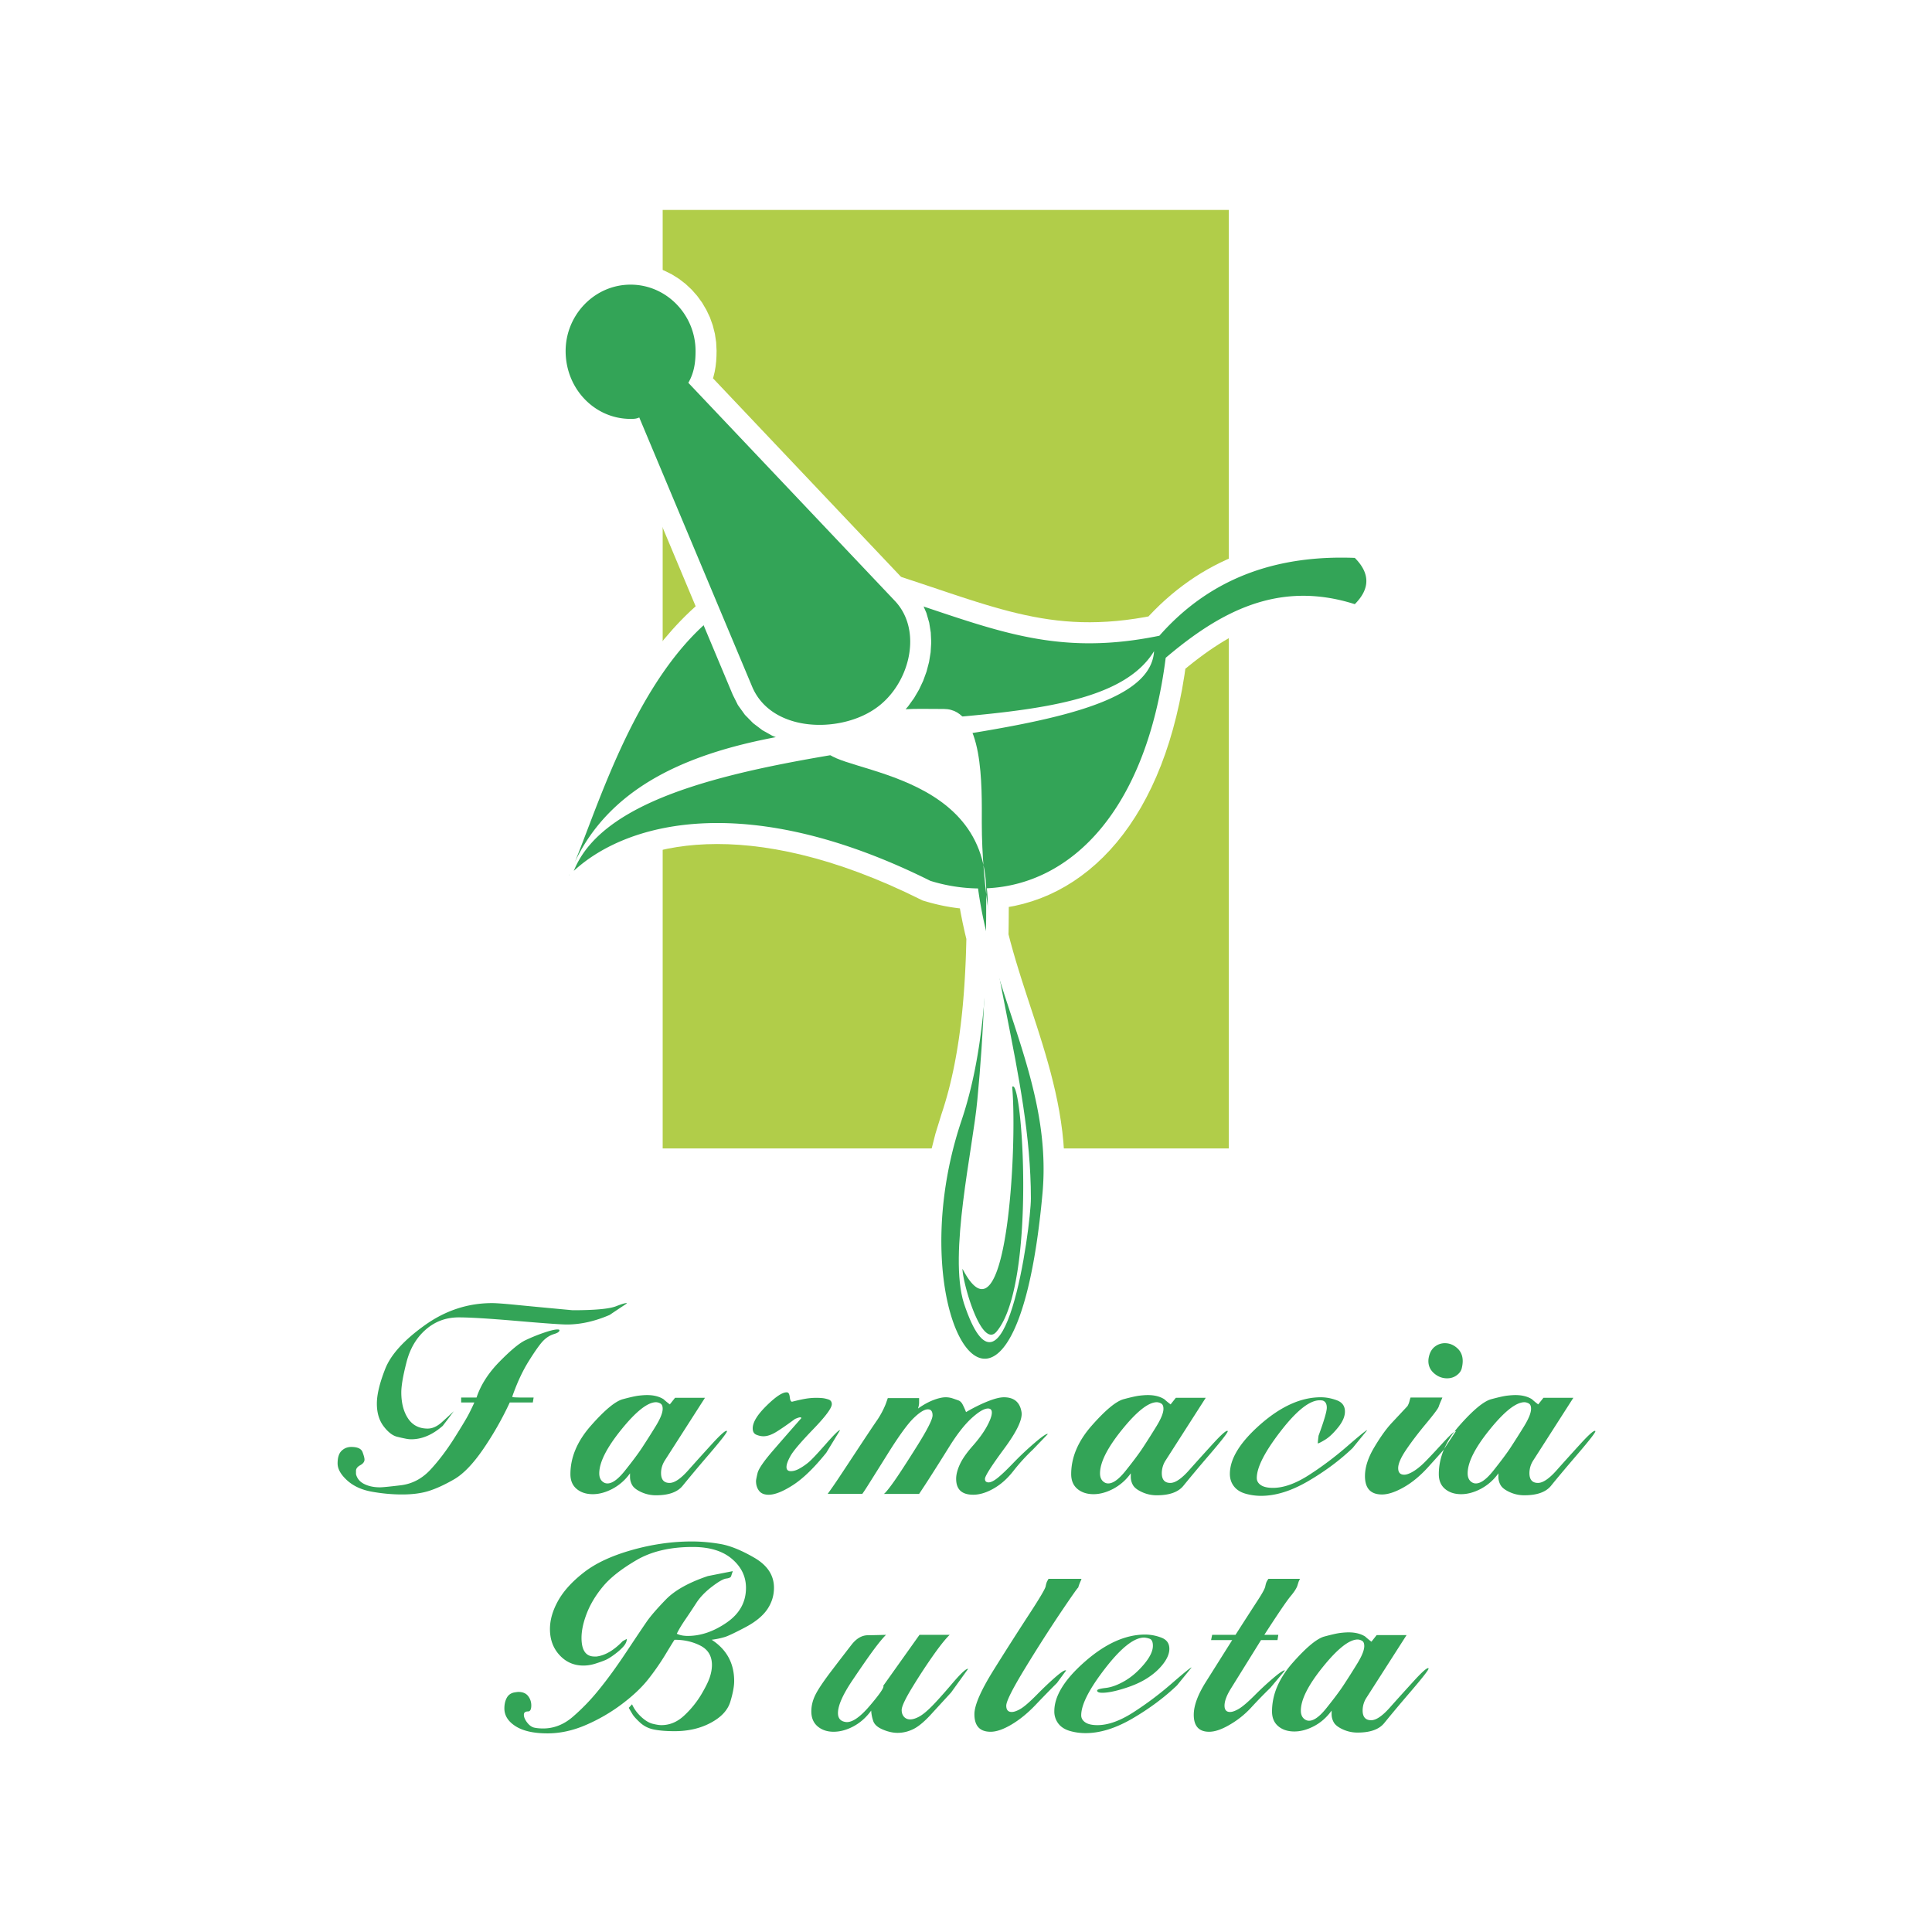 <svg xmlns="http://www.w3.org/2000/svg" width="2500" height="2500" viewBox="0 0 192.756 192.756"><g fill-rule="evenodd" clip-rule="evenodd"><path fill="#fff" d="M0 0h192.756v192.756H0V0z"/><path fill="#b1cd49" d="M66.115 20.947H122.6v93.631H66.115V20.947z"/><path d="M125.773 54.597l.695-.186.701-.169.707-.149.713-.131.721-.112.723-.095.73-.077.736-.061.738-.042.746-.027.75-.01.756.006 1.611.048.918.979.334.412.297.434.26.463.215.489.16.516.102.535.035.551-.035.548-.102.538-.16.513-.215.49-.26.462-.297.435-.334.411-1.205 1.292-1.916-.573-.621-.158-.609-.131-.596-.102-.586-.077-.572-.05-.564-.026-.557-.001-.547.021-.541.044-.531.064-.529.088-.523.106-.518.127-.512.147-.512.168-.51.186-.506.204-.502.223-.502.241-.498.257-.498.275-.496.29-.494.308-.494.321-.492.335-.49.35-.49.363-.49.376-.486.387-.369.3-.09.636-.238 1.419-.273 1.374-.305 1.331-.336 1.286-.367 1.244-.398 1.199-.428 1.157-.457 1.112-.484 1.068-.514 1.025-.539.983-.568.938-.592.895-.619.851-.643.809-.668.763-.691.717-.713.672-.734.629-.756.582-.773.536-.793.489-.809.443-.828.396-.838.348-.854.3-.863.254-.875.206-.57.103-.002.399-.004.689-.006.692-.01.696-.006.252.204.784.256.923.268.921.279.917.287.92.295.916.32.986.582 1.775.303.926.297.93.291.934.283.939.273.947.262.955.244.961.23.971.209.979.188.994.162 1 .137 1.016.105 1.025.074 1.039.039 1.051.004 1.064-.037 1.08-.078 1.088-.295 2.811-.348 2.535-.395 2.275-.439 2.031-.482 1.791-.525 1.574-.572 1.365-.629 1.182-.711 1.008-.826.84-.994.641-1.166.344-1.219-.051-1.097-.414-.9-.646-.734-.789-.614-.9-.524-1.002-.453-1.105-.388-1.205-.325-1.305-.262-1.398L92 127.35l-.125-1.566-.053-1.646.026-1.713.109-1.775.197-1.826.291-1.873.391-1.91.495-1.939.593-1.922.204-.625.183-.598.174-.607.166-.611.155-.617.147-.625.139-.629.13-.633.121-.639.115-.646.106-.648.1-.652.091-.656.085-.66.078-.664.073-.664.064-.668.059-.672.054-.674.048-.674.042-.676.038-.678.033-.678.029-.677.023-.678.02-.679.014-.574-.143-.584-.226-1.023-.205-1.034-.07-.407-.224-.025-.335-.045-.335-.05-.337-.058-.333-.062-.336-.069-.334-.075-.333-.081-.333-.086-.334-.094-.477-.14-1.789-.865-1.575-.712-1.54-.647-1.503-.584-1.467-.524-1.431-.464-1.395-.408-1.357-.351-1.321-.3-1.283-.247-1.246-.198-1.208-.15-1.172-.105-1.133-.061-1.096-.02-1.059.021-1.021.058-.982.094-.946.129-.908.161-.871.191-.832.22-.793.246-.756.271-.721.293-.681.314-.644.333-.607.351-.571.366-.531.378-.495.39-.549.48-.012.03-.034.032.014-.035-3.989 3.488c1.312-11.559 8.403-28.661 18.899-34.437l1.432-.635 1.506-.509 1.575-.372 1.643-.223 1.704-.067 1.764.096 1.82.264 1.863.436 1.157.355 1.066.336 1.037.333 1.007.331.979.325.955.32.931.312.909.305.888.293.871.285.854.272.838.259.826.244.816.231.805.215.801.198.793.18.791.162.791.143.795.124.795.102.807.081.814.058.824.035.84.009.857-.015.877-.042.898-.069.924-.099.949-.129.98-.161.35-.067.037-.042.541-.562.549-.54.561-.518.57-.497.58-.475.592-.455.598-.432.607-.412.619-.39.629-.37.635-.348.643-.327.654-.307.66-.286.668-.266.672-.246.682-.226.689-.203z" fill="#fff"/><path d="M56.76 87.355l.076-.164-.057.145-.019.019zm.589-1.346c3.664-8.875 10.302-32.55 28.866-27.41 11.718 3.542 17.935 7.197 29.457 4.828 5.162-5.859 11.818-8.062 19.496-7.766 1.537 1.539 1.537 3.079 0 4.617-7.637-2.432-13.473.776-18.867 5.353-1.943 15.259-9.439 22.608-17.848 22.994.061.5.096 1.023.096 1.574 0 7.227-.383 14.95-2.626 21.614-6.693 19.887 5.286 38.043 8.085 7.262.99-10.875-4.971-19.588-6.428-30.434a16.825 16.825 0 0 1-4.76-.76c-17.872-8.911-30.04-6.078-35.57-.997 6.225-15.527 57.195-10.23 57.891-21.918-7.346 12.065-47.937.336-57.792 21.043z" fill="#33a457"/><path d="M90.613 70.458l.578-.803.499-.849.418-.888.335-.921.249-.949.157-.97.06-.98-.045-.989-.157-.984-.28-.972-.409-.94-.544-.894-.63-.765-19.709-20.812.038-.115.132-.537.091-.532.057-.519.03-.51.01-.539-.042-.842-.128-.856-.209-.828-.284-.795-.36-.759-.423-.717-.488-.672-.548-.621-.605-.568-.659-.508-.708-.445-.753-.375-.794-.301-.831-.221-.862-.137-.885-.045-.885.045-.861.137-.832.221-.794.301-.753.375-.708.445-.659.508-.605.568-.548.62-.488.672-.425.718-.356.759-.285.795-.208.829-.128.856-.042.874.042.895.127.873.207.844.282.812.354.772.423.73.487.683.549.633.605.575.66.516.708.449.756.38.796.303.833.224.863.136.408.022 10.671 25.447.511 1.023.702.979.821.835.916.694.983.553 1.03.425 1.062.303 1.083.194 1.091.089 1.08-.007c-1.108 2.73 16.012 1.629 16.012 14.61 0 7.134-.223 13.823-.891 20.735-.445 4.904-2.895 15.383-1.336 20.287 4.008 12.039 6.68-7.58 6.68-10.479 0-12.262-4.898-24.524-4.898-37.455 0-3.566.223-11.37-3.786-11.37-1.64 0-2.794-.038-3.815.025l.26-.3z" fill="#fff"/><path d="M63.778 41.65l11.235 26.79c1.873 4.609 8.642 4.753 12.243 2.305 3.457-2.305 4.897-7.778 2.017-10.803L68.676 38.193c.576-1.008.72-2.016.72-3.169 0-3.601-2.881-6.625-6.482-6.625-3.601 0-6.481 3.024-6.481 6.625 0 3.745 2.88 6.77 6.481 6.77.289-.001.577-.001.864-.144zm32.249 84.934c.001 1.357 1.891 8.039 3.387 6.285 4.029-4.727 2.578-25.623 1.572-24.428.535 5.817-.529 26.696-4.959 18.143zM35.518 147.076c.109.438.383.768.826.986.438.219.963.328 1.566.328.26 0 .95-.068 2.082-.205 1.127-.137 2.109-.652 2.945-1.547.831-.896 1.634-1.955 2.405-3.178.771-1.225 1.256-2.037 1.457-2.439.206-.4.379-.766.525-1.094H46.01v-.494h1.534c.42-1.26 1.187-2.457 2.301-3.588 1.114-1.133 1.968-1.84 2.561-2.123.594-.283 1.21-.535 1.849-.754s1.096-.328 1.37-.328c.128 0 .192.027.192.082 0 .146-.187.273-.562.383-.375.115-.721.33-1.041.648-.319.32-.799.99-1.438 2.01-.639 1.018-1.196 2.213-1.671 3.588 0 .037.128.059.383.068.256.01.484.014.685.014h1.068l-.082.494h-2.301a32.228 32.228 0 0 1-2.643 4.643c-1.014 1.479-1.981 2.482-2.903 3.018-.923.533-1.758.918-2.507 1.158-.749.238-1.644.357-2.685.357-.986 0-1.99-.092-3.013-.275-1.023-.182-1.849-.561-2.479-1.137-.63-.574-.945-1.137-.945-1.684 0-.584.132-1.004.397-1.26s.589-.385.972-.385c.621 0 .996.174 1.123.521.128.346.192.594.192.74 0 .219-.142.406-.424.561-.283.154-.425.342-.425.562v.33zm9.752-6.273c-.365.494-.73.977-1.096 1.453-1.022.895-2.073 1.342-3.15 1.342-.128 0-.274-.014-.438-.041a16.646 16.646 0 0 1-.945-.207c-.466-.109-.922-.461-1.37-1.053-.447-.594-.671-1.348-.671-2.26 0-.896.278-2.051.835-3.467.557-1.414 1.867-2.861 3.931-4.34 2.064-1.48 4.31-2.219 6.739-2.219.401 0 1.246.062 2.534.191 1.287.127 3.118.301 5.492.52 2.209 0 3.652-.133 4.328-.396.676-.266 1.041-.361 1.096-.287-.584.383-1.16.766-1.726 1.15-1.479.639-2.903.957-4.273.957-.566 0-2.224-.117-4.972-.355-2.749-.236-4.688-.355-5.821-.355-1.26 0-2.356.406-3.287 1.219s-1.57 1.895-1.917 3.246c-.347 1.352-.521 2.355-.521 3.014 0 1.059.224 1.926.671 2.602s1.101 1.014 1.958 1.014c.475 0 .95-.215 1.425-.645.474-.429.867-.79 1.178-1.083zm11.641 6.273c0-1.68.685-3.297 2.054-4.848 1.37-1.553 2.429-2.43 3.178-2.631.749-.201 1.283-.32 1.603-.355.319-.037.589-.055.808-.055.657 0 1.205.137 1.644.41.201.184.411.355.63.521l.521-.658h2.986l-3.972 6.199c-.273.416-.41.854-.41 1.311 0 .652.283.982.849.982.493 0 1.109-.416 1.849-1.246a258.95 258.95 0 0 1 2.411-2.672c.867-.949 1.355-1.369 1.465-1.26.073.072-.516.84-1.767 2.301a149.612 149.612 0 0 0-2.644 3.15c-.511.639-1.396.959-2.657.959a3.485 3.485 0 0 1-1.479-.316c-.456-.209-.758-.441-.904-.697s-.219-.529-.219-.822v-.26-.096a5.055 5.055 0 0 1-1.749 1.547c-.68.357-1.337.535-1.967.535-.653 0-1.188-.174-1.603-.521-.417-.347-.627-.839-.627-1.478zm7.176-2.683c.42-.641.863-1.338 1.329-2.096.466-.76.699-1.338.699-1.74 0-.273-.078-.451-.232-.533a.931.931 0 0 0-.425-.125c-.84 0-1.995.91-3.465 2.727s-2.205 3.273-2.205 4.369c0 .475.182.795.547.959.53.199 1.196-.201 2-1.205.803-1.007 1.387-1.792 1.752-2.356zm19.723-1.7l-1.37 2.246c-1.205 1.498-2.31 2.57-3.314 3.219-1.004.648-1.816.973-2.438.973-.438 0-.758-.133-.959-.398-.201-.264-.301-.588-.301-.973 0-.09.05-.35.151-.779.1-.43.616-1.184 1.547-2.26a428.763 428.763 0 0 1 2.822-3.232c0-.055-.041-.082-.124-.082-.082 0-.251.055-.507.164-.767.566-1.388.996-1.863 1.287-.475.293-.904.438-1.287.438-.219 0-.452-.049-.699-.15-.247-.1-.37-.314-.37-.643 0-.604.465-1.361 1.397-2.273.931-.914 1.607-1.352 2.027-1.314.146 0 .238.158.274.479.037.32.119.471.247.451.493-.127.922-.223 1.287-.287a6.508 6.508 0 0 1 1.727-.069c.182.018.383.064.603.137.219.074.329.229.329.467 0 .383-.611 1.209-1.835 2.479s-1.977 2.15-2.26 2.643c-.283.494-.425.877-.425 1.15 0 .275.146.412.438.412.255 0 .534-.082.835-.248.301-.164.603-.369.904-.615s.881-.859 1.739-1.836 1.333-1.44 1.425-1.386zm7.779-2.164c.547-.383 1.063-.666 1.547-.85.484-.182.89-.273 1.219-.273.238 0 .466.037.685.109.219.074.416.143.589.205.173.064.32.215.438.453.119.236.224.475.315.711.768-.447 1.488-.803 2.164-1.072s1.215-.406 1.615-.406c1.006 0 1.59.484 1.754 1.457.127.717-.447 1.936-1.727 3.67-1.277 1.73-1.916 2.734-1.916 3.008 0 .129.031.219.096.273s.15.084.26.084c.238 0 .547-.156.932-.467.383-.311.898-.803 1.547-1.479s1.355-1.342 2.123-2 1.205-.949 1.314-.877l-1.479 1.535a19.563 19.563 0 0 0-1.973 2.164c-.584.748-1.236 1.328-1.959 1.738-.721.412-1.4.617-2.039.617-1.133 0-1.699-.529-1.699-1.59 0-.42.123-.898.37-1.438s.676-1.154 1.289-1.85c.611-.693 1.082-1.342 1.41-1.943.328-.604.492-1.061.492-1.371 0-.273-.127-.41-.383-.41-.383 0-.928.32-1.63.959s-1.447 1.588-2.232 2.848a264.144 264.144 0 0 1-1.944 3.082 85.916 85.916 0 0 1-1.068 1.631h-3.506c.183-.146.502-.539.958-1.18.457-.639 1.219-1.807 2.288-3.506 1.068-1.697 1.602-2.748 1.602-3.148 0-.402-.155-.604-.465-.604-.347 0-.822.293-1.424.877-.603.584-1.461 1.766-2.575 3.547a753.44 753.44 0 0 1-2.027 3.232c-.237.375-.411.635-.521.781h-3.451c.329-.457.616-.867.863-1.234.247-.363.89-1.336 1.931-2.916s1.744-2.635 2.109-3.164a8.421 8.421 0 0 0 .904-1.697l.191-.549h3.123v.465c0 .074-.009.16-.027.262a2.47 2.47 0 0 1-.083.316zm15.284 6.547c0-1.68.686-3.297 2.055-4.848 1.369-1.553 2.43-2.43 3.178-2.631s1.283-.32 1.602-.355c.32-.037.59-.055.809-.055.658 0 1.205.137 1.645.41.201.184.41.355.629.521l.521-.658h2.984l-3.971 6.199a2.358 2.358 0 0 0-.412 1.311c0 .652.283.982.85.982.494 0 1.109-.416 1.85-1.246.74-.832 1.543-1.723 2.41-2.672s1.355-1.369 1.465-1.26c.074.072-.516.84-1.766 2.301a144.352 144.352 0 0 0-2.645 3.15c-.51.639-1.396.959-2.656.959a3.482 3.482 0 0 1-1.479-.316c-.457-.209-.758-.441-.904-.697s-.219-.529-.219-.822v-.26-.096a5.058 5.058 0 0 1-1.75 1.547c-.68.357-1.336.535-1.967.535-.652 0-1.188-.174-1.604-.521-.414-.347-.625-.839-.625-1.478zm7.178-2.683c.42-.641.863-1.338 1.328-2.096.465-.76.699-1.338.699-1.74 0-.273-.078-.451-.234-.533a.924.924 0 0 0-.424-.125c-.84 0-1.994.91-3.465 2.727s-2.205 3.273-2.205 4.369c0 .475.182.795.547.959.531.199 1.197-.201 2-1.205.805-1.007 1.389-1.792 1.754-2.356zm17.914-4.659a1.326 1.326 0 0 0-.301-.027c-1.006 0-2.301 1.027-3.891 3.082-1.588 2.055-2.383 3.611-2.383 4.67 0 .293.137.529.41.713.275.182.676.273 1.205.273 1.061 0 2.252-.424 3.576-1.273s2.611-1.816 3.861-2.904c1.252-1.086 1.904-1.611 1.959-1.574-.494.602-.977 1.195-1.451 1.779-1.262 1.207-2.73 2.303-4.41 3.287-1.682.986-3.252 1.48-4.713 1.48a5.646 5.646 0 0 1-1.574-.219c-.502-.146-.885-.393-1.15-.74s-.398-.758-.398-1.232c0-1.516 1.023-3.168 3.068-4.959 2.045-1.789 4.045-2.684 6-2.684.529 0 1.062.1 1.602.301s.809.576.809 1.123c0 .494-.229 1.023-.686 1.59s-.885.973-1.287 1.219-.648.369-.74.369c.02-.256.047-.512.082-.768.549-1.496.822-2.428.822-2.793 0-.385-.137-.621-.41-.713zm11.941-.3a4.621 4.621 0 0 1-.15.355c-.082.184-.154.371-.219.562s-.484.752-1.26 1.684-1.434 1.795-1.973 2.59c-.537.793-.807 1.41-.807 1.848 0 .439.199.658.602.658.238 0 .539-.109.904-.328.365-.221.744-.525 1.137-.918s.986-1.023 1.779-1.891c.795-.867 1.238-1.264 1.33-1.191a99.68 99.68 0 0 0-1.232 1.863c-.238.273-.75.844-1.535 1.711s-1.598 1.539-2.438 2.014-1.561.713-2.164.713c-1.133 0-1.697-.613-1.697-1.836 0-.877.309-1.836.93-2.875.621-1.043 1.201-1.85 1.74-2.426.539-.574 1.064-1.137 1.574-1.684.092-.164.156-.32.191-.467.037-.146.074-.273.111-.383h3.177v.001zm-1.314-4.192c.111-.4.311-.707.604-.918a1.61 1.61 0 0 1 .959-.314c.457 0 .867.164 1.232.494.365.328.547.758.547 1.287 0 .219-.031.461-.096.725-.064.266-.232.498-.506.699s-.594.301-.959.301c-.475 0-.904-.164-1.287-.492s-.576-.74-.576-1.232c0-.165.027-.349.082-.55zm.959 11.834c0-1.68.686-3.297 2.055-4.848 1.369-1.553 2.428-2.43 3.178-2.631.748-.201 1.283-.32 1.602-.355.32-.037.59-.055.809-.055.658 0 1.205.137 1.643.41.201.184.412.355.631.521l.521-.658h2.984l-3.971 6.199a2.342 2.342 0 0 0-.412 1.311c0 .652.283.982.85.982.492 0 1.109-.416 1.85-1.246.738-.832 1.543-1.723 2.41-2.672s1.355-1.369 1.465-1.26c.074.072-.516.84-1.766 2.301-1.252 1.461-2.133 2.512-2.645 3.15s-1.396.959-2.656.959a3.482 3.482 0 0 1-1.479-.316c-.457-.209-.76-.441-.904-.697a1.632 1.632 0 0 1-.221-.822v-.26-.096a5.052 5.052 0 0 1-1.748 1.547c-.68.357-1.338.535-1.967.535-.652 0-1.188-.174-1.604-.521-.414-.347-.625-.839-.625-1.478zm7.178-2.683a89.43 89.43 0 0 0 1.328-2.096c.465-.76.697-1.338.697-1.74 0-.273-.076-.451-.232-.533a.924.924 0 0 0-.424-.125c-.84 0-1.996.91-3.465 2.727-1.471 1.816-2.205 3.273-2.205 4.369 0 .475.182.795.547.959.529.199 1.197-.201 2-1.205.802-1.007 1.388-1.792 1.754-2.356zm-99.447 24.468c.219-.037.366-.057.438-.057.438 0 .763.139.973.412s.314.584.314.932c0 .4-.109.602-.328.602-.274 0-.411.109-.411.33 0 .236.109.496.329.779.219.283.456.453.712.508s.548.082.876.082c1.059 0 2.032-.375 2.917-1.123a20.651 20.651 0 0 0 2.616-2.699c.858-1.049 1.776-2.309 2.753-3.779s1.657-2.484 2.041-3.041c.384-.557 1.022-1.297 1.917-2.219s2.292-1.703 4.191-2.342c.822-.164 1.653-.328 2.493-.492a8.224 8.224 0 0 0-.164.492c-.037.129-.201.211-.494.246-.292.037-.771.311-1.438.822-.667.512-1.183 1.051-1.548 1.617-.365.564-.735 1.123-1.109 1.67s-.653 1.014-.835 1.396c.292.146.658.219 1.095.219 1.297 0 2.589-.441 3.876-1.328 1.288-.885 1.931-2.041 1.931-3.465 0-1.133-.466-2.096-1.397-2.889-.931-.795-2.236-1.193-3.917-1.193-2.247 0-4.118.439-5.616 1.316-1.497.875-2.606 1.748-3.328 2.615s-1.26 1.758-1.617 2.67c-.355.914-.534 1.736-.534 2.467 0 1.24.429 1.861 1.287 1.861h.219c.858-.109 1.726-.621 2.603-1.533a9.53 9.53 0 0 1 .411-.219c0 .236-.105.479-.315.725-.21.248-.502.512-.876.791-.375.283-.685.475-.932.584-.246.105-.575.223-.986.355s-.817.201-1.219.201c-.949 0-1.744-.348-2.382-1.041-.64-.693-.959-1.561-.959-2.602 0-.914.273-1.859.821-2.836s1.411-1.922 2.589-2.834c1.178-.914 2.771-1.652 4.78-2.219s3.999-.85 5.971-.85c.895 0 1.831.082 2.808.246.978.164 2.119.621 3.424 1.379s1.958 1.754 1.958 2.99c0 .785-.224 1.502-.671 2.16-.448.652-1.169 1.246-2.164 1.775-.996.525-1.671.85-2.027.969a7.775 7.775 0 0 1-1.355.287c1.497.973 2.246 2.346 2.246 4.123 0 .529-.128 1.219-.384 2.059-.255.844-.904 1.543-1.945 2.1-1.041.561-2.246.84-3.616.84-.821 0-1.506-.055-2.054-.164s-1.013-.344-1.397-.699-.635-.635-.753-.836c-.119-.199-.242-.41-.37-.629l.329-.355c.201.455.502.871.904 1.246.402.373.786.607 1.15.697.365.092.658.137.877.137.84 0 1.602-.322 2.287-.971a9.595 9.595 0 0 0 1.671-2.055c.429-.723.717-1.301.863-1.74.146-.438.219-.85.219-1.232 0-.895-.384-1.539-1.15-1.932-.767-.393-1.625-.588-2.575-.588-.018 0-.306.461-.862 1.383a24.479 24.479 0 0 1-1.795 2.588c-.639.805-1.501 1.617-2.588 2.439a17.478 17.478 0 0 1-3.575 2.08c-1.296.566-2.584.85-3.862.85-1.37 0-2.429-.236-3.178-.711-.749-.477-1.123-1.068-1.123-1.781 0-.402.077-.748.232-1.041s.4-.472.728-.545zm41.8 1.971c-.73.822-1.36 1.369-1.89 1.645-.53.273-1.078.41-1.644.41-.457 0-.945-.109-1.465-.328-.521-.219-.84-.502-.958-.85a3.806 3.806 0 0 1-.206-1.041c-.494.676-1.078 1.197-1.753 1.562-.676.363-1.343.547-2 .547-.639 0-1.168-.178-1.589-.533-.42-.357-.63-.854-.63-1.494 0-.566.137-1.123.411-1.67.274-.549.821-1.361 1.643-2.438a322.855 322.855 0 0 1 1.959-2.549c.484-.621 1.022-.936 1.616-.945.593-.008 1.2-.021 1.821-.041-.311.311-.708.791-1.191 1.439-.484.648-1.205 1.684-2.164 3.107-.959 1.426-1.438 2.512-1.438 3.26 0 .494.229.785.685.877.621.146 1.447-.383 2.479-1.594 1.032-1.209 1.483-1.881 1.356-2.008l3.616-5.082h3.013c-.365.348-.867.963-1.506 1.854a57.123 57.123 0 0 0-2.123 3.219c-.776 1.252-1.164 2.064-1.164 2.43 0 .277.077.502.232.676.155.172.361.26.616.26.256 0 .553-.092.891-.273.338-.184.749-.516 1.232-1s1.169-1.246 2.055-2.287c.885-1.041 1.42-1.535 1.602-1.48l-1.698 2.357-1.808 1.97zM107.9 157.52a1.453 1.453 0 0 1-.109.275 4.758 4.758 0 0 0-.219.602c-.037-.018-.611.799-1.727 2.451a151.931 151.931 0 0 0-3.561 5.574c-1.26 2.064-1.889 3.314-1.889 3.754 0 .42.182.629.547.629.238 0 .539-.109.904-.328s.904-.689 1.615-1.41c.713-.721 1.352-1.324 1.918-1.809s.895-.68.986-.588c-.311.42-.611.83-.904 1.232a132.14 132.14 0 0 0-2.164 2.219c-.768.803-1.557 1.447-2.369 1.93-.812.484-1.512.727-2.096.727-1.076 0-1.615-.584-1.615-1.754 0-.895.648-2.377 1.943-4.449a327.784 327.784 0 0 1 3.521-5.52c1.049-1.607 1.598-2.535 1.643-2.781.047-.246.102-.424.164-.533.064-.111.105-.184.123-.221h3.289zm6.329 10.052c-.584.348-1.311.654-2.178.918-.867.266-1.557.398-2.068.398-.348 0-.52-.074-.52-.221 0-.109.283-.195.848-.26.566-.062 1.191-.291 1.877-.684s1.328-.945 1.932-1.658c.602-.713.904-1.332.904-1.863 0-.4-.115-.639-.344-.711a1.858 1.858 0 0 0-.533-.109c-1.004 0-2.301 1.025-3.891 3.08-1.588 2.055-2.383 3.611-2.383 4.672 0 .291.137.529.412.711.273.184.676.273 1.205.273 1.059 0 2.25-.424 3.574-1.273a33.17 33.17 0 0 0 3.861-2.902c1.252-1.088 1.904-1.611 1.959-1.576-.492.604-.977 1.197-1.451 1.781-1.26 1.205-2.73 2.301-4.41 3.287s-3.25 1.479-4.711 1.479c-.549 0-1.074-.072-1.576-.219s-.885-.393-1.15-.74a1.975 1.975 0 0 1-.396-1.232c0-1.516 1.021-3.168 3.068-4.957 2.045-1.791 4.043-2.686 5.998-2.686a4.56 4.56 0 0 1 1.602.303c.539.199.809.574.809 1.123 0 .492-.229 1.021-.686 1.588-.456.566-1.04 1.058-1.752 1.478zm11.585-3.943l-3.012 4.848c-.42.676-.631 1.242-.631 1.699 0 .42.184.629.549.629.236 0 .537-.109.902-.328s.881-.662 1.549-1.328a30.273 30.273 0 0 1 1.943-1.795c.631-.529.992-.758 1.082-.684-.492.584-.977 1.158-1.451 1.725a47.112 47.112 0 0 0-1.932 1.986 9.04 9.04 0 0 1-2.08 1.67c-.814.484-1.512.727-2.096.727-1.023 0-1.535-.566-1.535-1.697 0-.891.389-1.959 1.16-3.201l2.676-4.25h-2.109l.109-.521h2.328a594.763 594.763 0 0 1 2.232-3.465c.447-.684.693-1.141.74-1.369.045-.229.096-.393.15-.492a2.14 2.14 0 0 1 .164-.262h3.15a8.513 8.513 0 0 0-.109.221c-.02.035-.068.186-.15.451-.082.264-.311.621-.686 1.068s-1.246 1.73-2.615 3.848h1.396l-.082.521h-1.642v-.001zm1.096 7.121c0-1.68.686-3.295 2.055-4.848s2.43-2.43 3.178-2.629c.748-.201 1.283-.32 1.602-.357.32-.037.59-.055.809-.055.658 0 1.205.137 1.645.412.199.182.41.355.629.52l.521-.658h2.984l-3.971 6.201a2.353 2.353 0 0 0-.412 1.311c0 .652.283.98.85.98.494 0 1.109-.416 1.85-1.246.738-.832 1.543-1.721 2.41-2.672.867-.949 1.355-1.369 1.465-1.26.074.074-.516.84-1.766 2.301a149.463 149.463 0 0 0-2.645 3.15c-.51.639-1.396.959-2.656.959a3.51 3.51 0 0 1-1.479-.314c-.457-.211-.758-.443-.904-.699s-.219-.529-.219-.822v-.26-.096c-.49.676-1.074 1.191-1.75 1.547-.68.357-1.338.535-1.967.535-.652 0-1.188-.174-1.602-.52-.416-.347-.627-.839-.627-1.48zm7.178-2.684c.42-.639.863-1.338 1.328-2.096s.697-1.338.697-1.74c0-.273-.076-.451-.232-.533a.92.92 0 0 0-.424-.123c-.84 0-1.996.908-3.465 2.725-1.471 1.818-2.205 3.273-2.205 4.369 0 .475.182.795.547.959.531.201 1.197-.201 2-1.205.805-1.004 1.389-1.789 1.754-2.356z" fill="#33a457"/></g></svg>